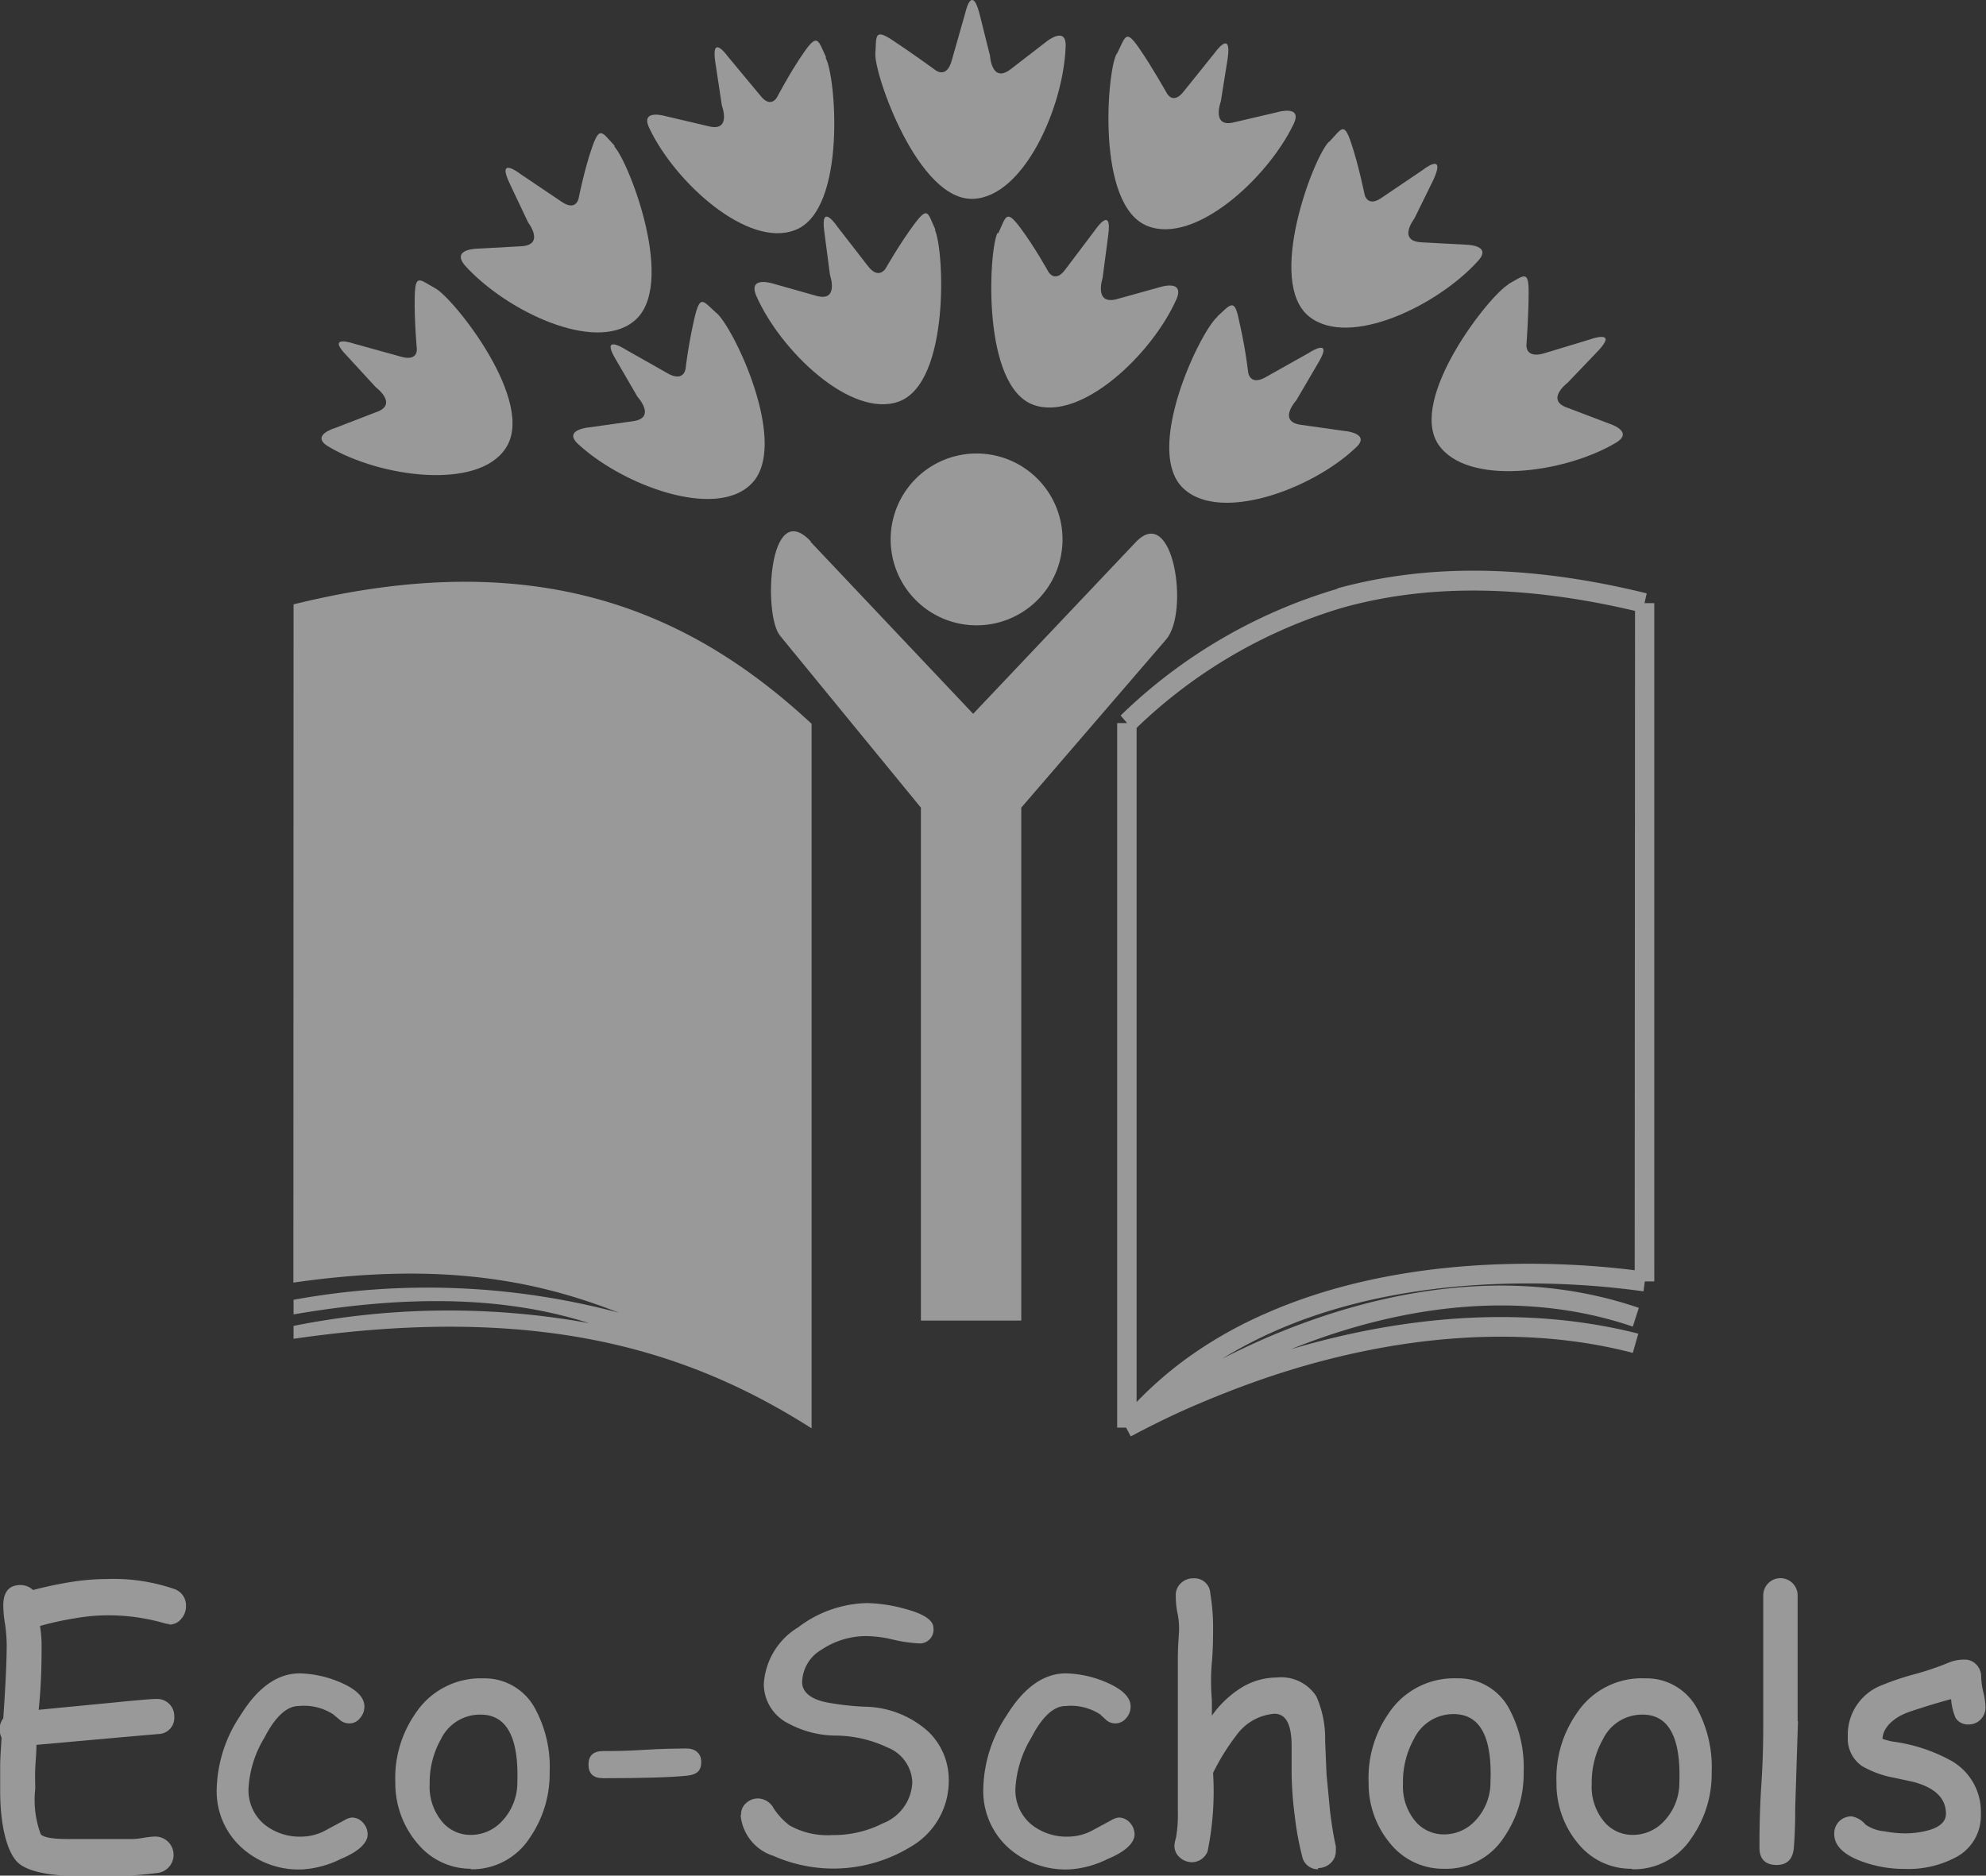 <svg xmlns="http://www.w3.org/2000/svg" viewBox="0 0 115.55 109.15"><rect x="0" y="0" width="115.55" height="109.15" fill="#333333" stroke="none"/><defs><style>.cls-1{opacity:0.5;}.cls-2{fill:#fff;fill-rule:evenodd;}</style></defs><g id="LOGOS"><g id="surface1" class="cls-1"><path class="cls-2" d="M95.13,35.55c-6.79-1.6-12.33-1.49-17-.19a29.21,29.21,0,0,0-12,7V81.59a22.24,22.24,0,0,1,3-2.6,24.64,24.64,0,0,1,4.57-2.58c7.74-3.4,16.62-3.09,21.41-2.49ZM77.81,34.24c5-1.37,10.84-1.47,18,.29l-.13.57h.57V74.57H95.7l-.08.58C91.14,74.51,82,74,74.18,77.46a25,25,0,0,0-3.07,1.61c.8-.41,1.61-.79,2.42-1.15,7.34-3.19,15-4.15,21.82-1.81L95,77.2c-6.17-2.11-13.15-1.4-19.9,1.32C82,76.47,89,76,95.32,77.61L95,78.73c-6.53-1.71-14-1-21.09,1.37-1.4.47-2.77,1-4.12,1.57s-2.69,1.22-4,1.92l-.27-.51H65v-41h.58l-.38-.44a30.4,30.4,0,0,1,12.63-7.38"/><path class="cls-2" d="M50.93,3.13c.07-1-.09-1.51,1-.79s2.51,1.75,2.51,1.75.62.49.92-.52L56.16.76s.36-1.71.82,0l.62,2.48s.09,1.64,1.2.79l2.06-1.59s1.21-1,1.14.3c-.13,3.5-2.44,8.73-5.38,8.83-3.2.13-5.75-7.22-5.69-8.44"/><path class="cls-2" d="M65,3.1c.5-1,.5-1.42,1.28-.29s1.6,2.6,1.6,2.6.36.73,1-.1l1.8-2.24s1-1.42.75.33l-.4,2.5s-.57,1.55.76,1.22l2.52-.59s1.53-.46.94.72c-1.53,3.16-5.75,7-8.49,5.9-3-1.18-2.35-9-1.8-10"/><path class="cls-2" d="M77.35,8.24c.72-.76.84-1.18,1.27.1s.78,3,.78,3,.17.75,1,.16l2.38-1.61s1.37-1.09.63.55l-1.12,2.28s-1,1.29.39,1.38l2.59.14s1.59,0,.72.95c-2.35,2.6-7.48,5.08-9.81,3.24-2.54-2,.23-9.24,1.12-10.16"/><path class="cls-2" d="M87.73,16.55c.92-.5,1.21-.89,1.21.46s-.13,3.07-.13,3.07-.07.79,1,.49l2.74-.83s1.63-.59.42.69L91.2,22.28s-1.32,1,0,1.45l2.42.92s1.5.46.39,1.12c-3,1.78-8.65,2.54-10.32.1-1.79-2.67,3-8.73,4.08-9.32"/><path class="cls-2" d="M48.06,3.33c-.46-1-.49-1.42-1.28-.29s-1.56,2.6-1.56,2.6-.36.73-1-.1L42.35,3.29s-1-1.41-.73.34L42,6.14s.58,1.54-.76,1.21l-2.51-.59s-1.53-.46-.94.72c1.5,3.16,5.75,7,8.49,5.9,3-1.18,2.35-9,1.76-10"/><path class="cls-2" d="M35.75,8.47c-.72-.76-.85-1.18-1.3.1s-.79,3-.79,3-.16.75-1,.16l-2.39-1.61s-1.4-1.09-.62.55l1.08,2.28s1,1.29-.39,1.38l-2.54.14s-1.6,0-.73,1c2.35,2.6,7.48,5.08,9.79,3.24,2.56-2-.25-9.23-1.1-10.16"/><path class="cls-2" d="M25.33,16.78c-.91-.5-1.17-.89-1.2.49s.12,3,.12,3,.11.78-.91.49L20.6,20s-1.67-.58-.43.69l1.7,1.85s1.34,1,0,1.45l-2.38.92S18,25.34,19.13,26c3,1.78,8.66,2.54,10.28.1,1.83-2.67-3-8.73-4.08-9.32"/><path class="cls-2" d="M58.08,13.58c.46-1,.46-1.42,1.28-.33S61,15.82,61,15.82s.39.69,1-.16l1.72-2.28s1-1.48.76.3l-.33,2.51s-.52,1.57.82,1.22l2.48-.69s1.5-.5,1,.69c-1.43,3.22-5.56,7.14-8.32,6.15-3-1.08-2.62-8.86-2.1-10"/><path class="cls-2" d="M70.82,18.42c.78-.69,1-1.12,1.27.24a28.41,28.41,0,0,1,.53,3s.09.8,1,.3l2.51-1.41s1.51-1,.56.58L75.42,23.3s-1.11,1.22.26,1.42l2.55.36s1.6.14.62,1c-2.55,2.41-7.87,4.35-10,2.34-2.35-2.21,1-9.19,2-10"/><path class="cls-2" d="M54.43,13.38c-.46-1-.43-1.41-1.24-.33s-1.66,2.57-1.66,2.57-.41.7-1.05-.16l-1.76-2.27s-1-1.49-.76.29L48.29,16s.55,1.58-.78,1.22L45,16.51s-1.5-.49-1,.7c1.41,3.22,5.52,7.15,8.29,6.16,3-1.09,2.65-8.86,2.1-10"/><path class="cls-2" d="M41.69,18.22c-.78-.69-.94-1.11-1.27.23a29.31,29.31,0,0,0-.53,3s-.09.79-1,.3l-2.51-1.42s-1.47-.95-.55.59l1.26,2.17s1.12,1.22-.25,1.42l-2.55.36s-1.6.13-.62,1c2.58,2.37,7.9,4.35,10,2.33,2.35-2.21-1-9.19-2-10"/><path class="cls-2" d="M56.75,36.39a5,5,0,1,0-4.93-5,5,5,0,0,0,4.93,5"/><path class="cls-2" d="M47.17,31.54l9.45,10,9.47-10c2.18-2.27,3.13,4.09,1.76,5.67L59.42,47V76.85H53.58V47L45.39,37c-1-1.18-.69-8.11,1.78-5.5"/><path class="cls-2" d="M17.08,35.17c14.16-3.5,23.08.39,30.14,6.95v41c-7-4.45-15.68-7.31-30.14-5.21v-.75A45.8,45.8,0,0,1,34.28,77c-5.29-1.69-11.13-1.55-17.2-.51v-.85A43.2,43.2,0,0,1,36,76.39c-4.7-1.85-10.28-3-18.93-1.75"/><path class="cls-2" d="M9.88,94.51a1,1,0,0,1-.32-.05A11.84,11.84,0,0,0,6.26,94a10.92,10.92,0,0,0-1.81.16,18.16,18.16,0,0,0-2.12.46,8.2,8.2,0,0,1,.09,1c0,.94,0,2.24-.17,3.88l4.44-.43c1.3-.13,2.1-.2,2.4-.2a1,1,0,0,1,.75.28,1,1,0,0,1,.3.76.94.94,0,0,1-.93,1l-2.41.21-4.68.42c0,.48-.05.94-.07,1.37s0,.83,0,1.2a5.73,5.73,0,0,0,.32,2.63c.16.19.69.28,1.59.28.42,0,1.05,0,1.89,0l1.9,0a4.6,4.6,0,0,0,.6-.07,4.69,4.69,0,0,1,.59-.07A1,1,0,0,1,9.13,109a26.62,26.62,0,0,1-4.12.19c-2.1,0-3.44-.27-4-.83s-1-2-1-4.15c0-.44,0-.91,0-1.42s.05-1.07.08-1.66a1.22,1.22,0,0,1-.11-.5A1,1,0,0,1,.19,100c.14-2,.2-3.39.2-4.33A9.69,9.69,0,0,0,.3,94.55a7.11,7.11,0,0,1-.11-1.11q0-1.2,1-1.2a1.05,1.05,0,0,1,.73.29,23,23,0,0,1,2.29-.48,13.47,13.47,0,0,1,2-.16,10.86,10.86,0,0,1,3.93.58,1,1,0,0,1,.68,1,1.08,1.08,0,0,1-.26.72.89.89,0,0,1-.73.35"/><path class="cls-2" d="M17.53,108.79a4.93,4.93,0,0,1-3.46-1.26,4.42,4.42,0,0,1-1.46-3.47A8,8,0,0,1,14,99.81c1-1.62,2.16-2.43,3.43-2.43a6.34,6.34,0,0,1,2.22.46c1,.4,1.55.89,1.55,1.46a1,1,0,0,1-.26.69.76.76,0,0,1-.62.3.8.8,0,0,1-.52-.18l-.42-.35a3.1,3.1,0,0,0-2-.48c-.69,0-1.37.62-2,1.85a6.36,6.36,0,0,0-.92,2.93,2.59,2.59,0,0,0,.91,2.1,3.28,3.28,0,0,0,2.19.72,3,3,0,0,0,1.3-.32l1.17-.63a1.12,1.12,0,0,1,.44-.16.86.86,0,0,1,.65.3,1,1,0,0,1,.27.68c0,.49-.52,1-1.56,1.43a5.8,5.8,0,0,1-2.27.61"/><path class="cls-2" d="M27.41,108.75a4,4,0,0,1-2.93-1.26A5.42,5.42,0,0,1,23,103.73a6.57,6.57,0,0,1,1.16-4,4.54,4.54,0,0,1,3.95-2.06,3.33,3.33,0,0,1,3.07,1.85,7.11,7.11,0,0,1,.8,3.61,6.57,6.57,0,0,1-1.17,3.84,4,4,0,0,1-3.44,1.81m.61-9a2.52,2.52,0,0,0-2.32,1.42,5.11,5.11,0,0,0-.66,2.61,3.16,3.16,0,0,0,.8,2.29,2.15,2.15,0,0,0,1.57.68,2.46,2.46,0,0,0,1.81-.77,3.26,3.26,0,0,0,.92-2.3q.13-3.91-2.12-3.93"/><path class="cls-2" d="M40,103.33c-.92.1-2.56.15-4.91.15-.57,0-.85-.27-.85-.79s.28-.79.85-.79,1.34,0,2.4-.07,1.87-.07,2.41-.08.9.27.9.79-.27.73-.8.79"/><path class="cls-2" d="M43.12,105.63a.84.84,0,0,1,.28-.69,1,1,0,0,1,.74-.28,1.06,1.06,0,0,1,.87.57,4,4,0,0,0,.93,1,4.52,4.52,0,0,0,2.5.56,6.31,6.31,0,0,0,2.92-.68,2.67,2.67,0,0,0,1.72-2.42,2.27,2.27,0,0,0-1.45-2,7.13,7.13,0,0,0-3-.69,5.86,5.86,0,0,1-2.73-.69A2.57,2.57,0,0,1,44.44,98a4.15,4.15,0,0,1,2-3.3,6.84,6.84,0,0,1,4-1.41,8.84,8.84,0,0,1,2.23.34c1.09.29,1.64.66,1.64,1.11a.8.8,0,0,1-.91.89,8.07,8.07,0,0,1-1.42-.21,7,7,0,0,0-1.58-.21A4.68,4.68,0,0,0,47.8,96a2.25,2.25,0,0,0-1.13,1.9c0,.56.5,1,1.49,1.18a15.7,15.7,0,0,0,2.16.24A5.63,5.63,0,0,1,54,100.76a3.87,3.87,0,0,1,1.2,2.87,4.41,4.41,0,0,1-2.23,3.85A8.61,8.61,0,0,1,45,108a2.74,2.74,0,0,1-1.91-2.39"/><path class="cls-2" d="M62.14,108.79a5,5,0,0,1-3.47-1.26,4.46,4.46,0,0,1-1.46-3.47,8,8,0,0,1,1.37-4.25c1-1.62,2.16-2.43,3.43-2.43a6.24,6.24,0,0,1,2.21.46c1,.4,1.56.89,1.56,1.46a1,1,0,0,1-.26.69.81.81,0,0,1-1.14.12L64,99.76a3.14,3.14,0,0,0-2-.48c-.69,0-1.37.62-2,1.85a6.36,6.36,0,0,0-.92,2.93,2.59,2.59,0,0,0,.91,2.1,3.28,3.28,0,0,0,2.19.72,3,3,0,0,0,1.3-.32l1.17-.63a1.07,1.07,0,0,1,.44-.16.86.86,0,0,1,.65.3,1,1,0,0,1,.27.68c0,.49-.52,1-1.56,1.43a5.8,5.8,0,0,1-2.27.61"/><path class="cls-2" d="M76.7,108.78a.93.93,0,0,1-.94-.77,16.82,16.82,0,0,1-.43-2.36,20.71,20.71,0,0,1-.18-2.41c0-.18,0-.45,0-.81s0-.62,0-.8c0-1.27-.32-1.9-1-1.9A3,3,0,0,0,72,100.9a13.07,13.07,0,0,0-1.42,2.27,17.39,17.39,0,0,1-.32,4.57,1,1,0,0,1-.89.63,1.06,1.06,0,0,1-.73-.28.89.89,0,0,1-.31-.69,1.76,1.76,0,0,1,.09-.44,7.61,7.61,0,0,0,.11-1.49l0-1.5,0-7.44c0-.84.07-1.41.07-1.7a4.31,4.31,0,0,0-.1-1,5,5,0,0,1-.09-1,.91.91,0,0,1,.3-.7,1,1,0,0,1,.71-.28.92.92,0,0,1,1,.89,11.84,11.84,0,0,1,.16,1.77c0,.71,0,1.45-.07,2.22s-.06,1.48,0,2.22v.89a6,6,0,0,1,1.77-1.66,4,4,0,0,1,2-.56,2.44,2.44,0,0,1,2.31,1.1,6.1,6.1,0,0,1,.51,2.59l.08,1.94.2,2.1c.09.79.21,1.49.34,2.09a2.21,2.21,0,0,1,0,.29.93.93,0,0,1-.31.7,1.07,1.07,0,0,1-.73.28"/><path class="cls-2" d="M84,108.75a3.94,3.94,0,0,1-2.93-1.26,5.42,5.42,0,0,1-1.44-3.76,6.56,6.56,0,0,1,1.15-4,4.56,4.56,0,0,1,4-2.06,3.34,3.34,0,0,1,3.07,1.85,7.21,7.21,0,0,1,.8,3.61,6.51,6.51,0,0,1-1.18,3.84A4,4,0,0,1,84,108.75m.6-9a2.54,2.54,0,0,0-2.32,1.42,5.11,5.11,0,0,0-.65,2.61,3.16,3.16,0,0,0,.79,2.29,2.17,2.17,0,0,0,1.58.68,2.47,2.47,0,0,0,1.81-.77,3.25,3.25,0,0,0,.91-2.3q.15-3.91-2.12-3.93"/><path class="cls-2" d="M94.92,108.75A3.94,3.94,0,0,1,92,107.49a5.42,5.42,0,0,1-1.44-3.76,6.57,6.57,0,0,1,1.16-4,4.53,4.53,0,0,1,4-2.06,3.34,3.34,0,0,1,3.07,1.85,7.21,7.21,0,0,1,.8,3.61,6.51,6.51,0,0,1-1.18,3.84,4,4,0,0,1-3.43,1.81m.61-9a2.53,2.53,0,0,0-2.32,1.42,5.11,5.11,0,0,0-.66,2.61,3.16,3.16,0,0,0,.8,2.29,2.15,2.15,0,0,0,1.57.68,2.46,2.46,0,0,0,1.81-.77,3.26,3.26,0,0,0,.92-2.3q.13-3.91-2.12-3.93"/><path class="cls-2" d="M104.61,100.18l-.16,5c0,.54,0,1.32-.08,2.35q-.09,1-1,1c-.66,0-1-.35-1-1s0-2,.11-3.68.11-2.87.11-3.69c0-1.06,0-2.28,0-3.66s0-2.59,0-3.66a1,1,0,1,1,2,0c0,1.07,0,2.29,0,3.66s0,2.6,0,3.66"/><path class="cls-2" d="M114.56,100.35a.84.84,0,0,1-.78-.38,3.38,3.38,0,0,1-.26-1.09c-.51.13-1.29.36-2.35.71s-1.63,1-1.64,1.6a3.84,3.84,0,0,0,.6.16,9.63,9.63,0,0,1,3.46,1.15,3.41,3.41,0,0,1,1.66,3.07,2.72,2.72,0,0,1-1.43,2.5,5.89,5.89,0,0,1-3,.69,7.17,7.17,0,0,1-2.53-.45c-1-.37-1.57-.9-1.57-1.58A1,1,0,0,1,107,106a1,1,0,0,1,.73-.3,1.36,1.36,0,0,1,.81.48,2.26,2.26,0,0,0,1.1.39,6.7,6.7,0,0,0,1.14.12,5.19,5.19,0,0,0,1.5-.2c.63-.2.94-.51.94-.94q0-1.36-1.92-1.86l-1.06-.23a5.77,5.77,0,0,1-1.91-.69,1.94,1.94,0,0,1-.82-1.71,3.08,3.08,0,0,1,2-3,16,16,0,0,1,1.95-.65,16.55,16.55,0,0,0,1.91-.65,2.27,2.27,0,0,1,.91-.18.91.91,0,0,1,.7.28,1,1,0,0,1,.29.74,4.51,4.51,0,0,0,.12.86,4,4,0,0,1,.13.86,1,1,0,0,1-.28.74.94.94,0,0,1-.71.29"/></g></g></svg>